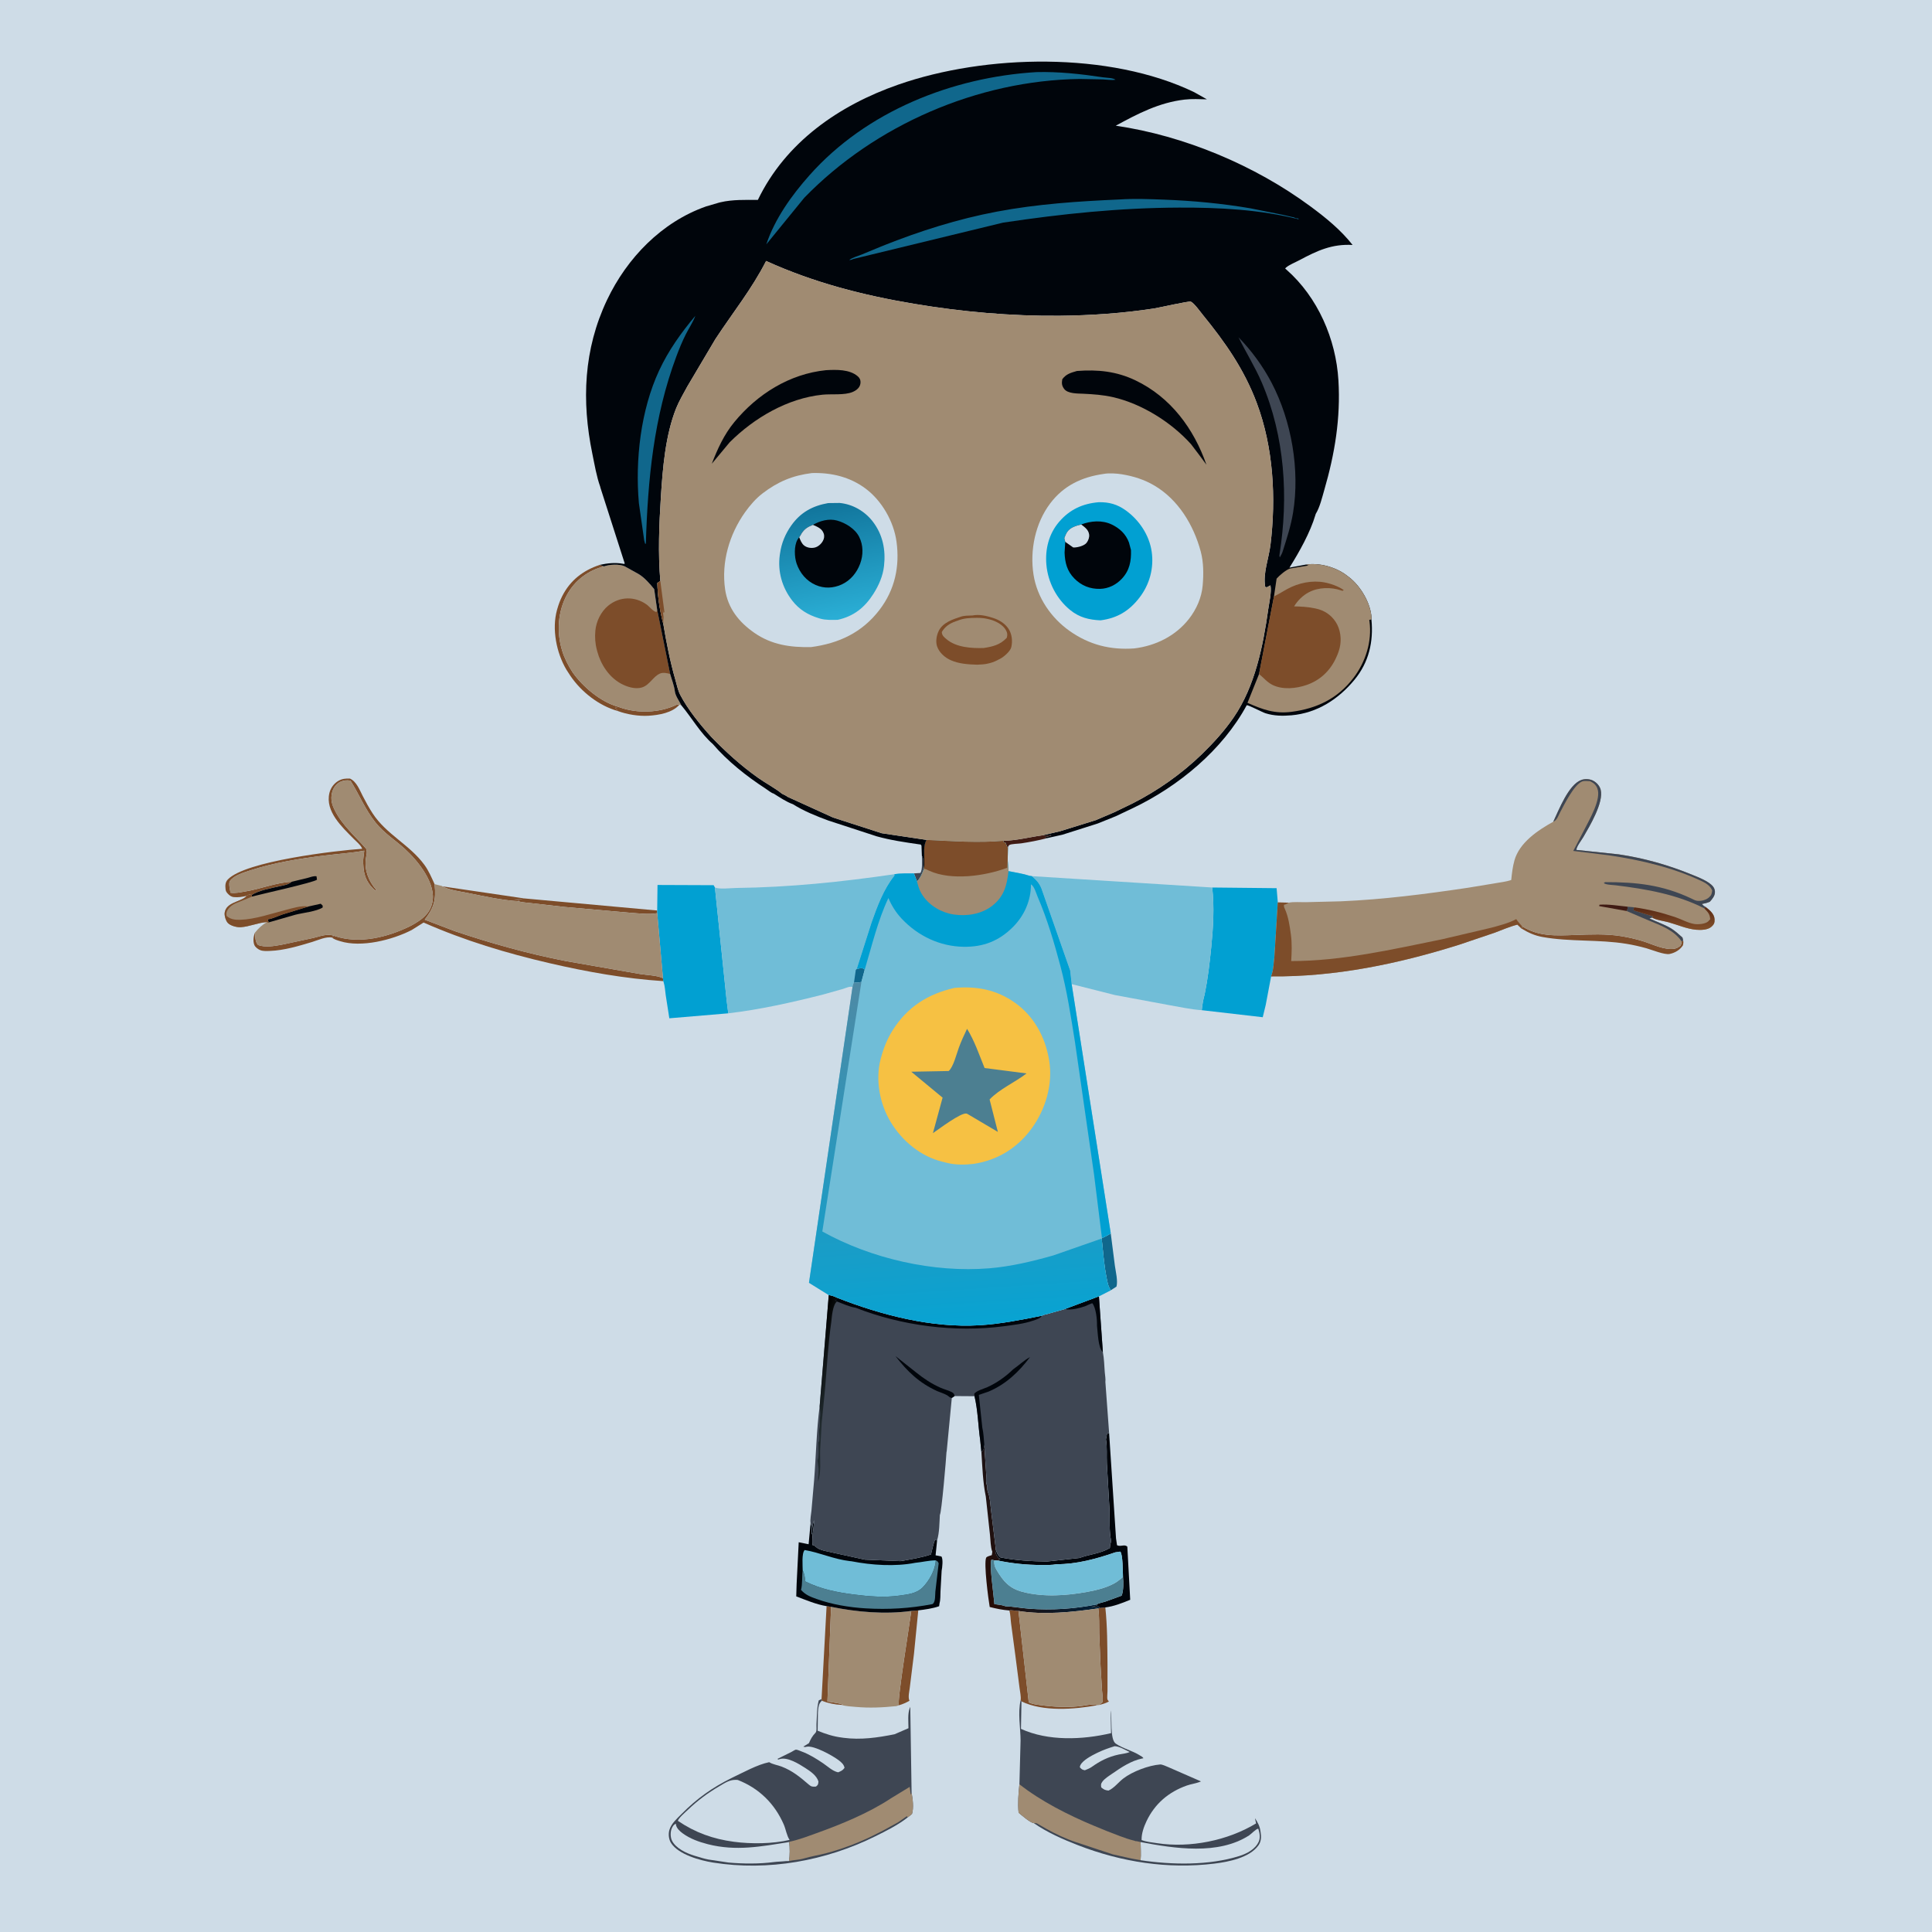 <svg version="1.1" xmlns="http://www.w3.org/2000/svg" style="display: block;" viewBox="0 0 2048 2048" width="1024" height="1024">
<defs>
	<linearGradient id="Gradient1" gradientUnits="userSpaceOnUse" x1="1032.5" y1="1635.28" x2="1142.04" y2="1608.62">
		<stop class="stop0" offset="0" stop-opacity="1" stop-color="rgb(39,13,6)"/>
		<stop class="stop1" offset="1" stop-opacity="1" stop-color="rgb(0,32,57)"/>
	</linearGradient>
	<linearGradient id="Gradient2" gradientUnits="userSpaceOnUse" x1="1773.96" y1="963.643" x2="1774.13" y2="983.286">
		<stop class="stop0" offset="0" stop-opacity="1" stop-color="rgb(91,43,21)"/>
		<stop class="stop1" offset="1" stop-opacity="1" stop-color="rgb(127,77,41)"/>
	</linearGradient>
	<linearGradient id="Gradient3" gradientUnits="userSpaceOnUse" x1="860.361" y1="1443.92" x2="887.372" y2="1451.45">
		<stop class="stop0" offset="0" stop-opacity="1" stop-color="rgb(0,0,0)"/>
		<stop class="stop1" offset="1" stop-opacity="1" stop-color="rgb(33,43,47)"/>
	</linearGradient>
	<linearGradient id="Gradient4" gradientUnits="userSpaceOnUse" x1="994.977" y1="1037.11" x2="1019.27" y2="1403.84">
		<stop class="stop0" offset="0" stop-opacity="1" stop-color="rgb(77,138,165)"/>
		<stop class="stop1" offset="1" stop-opacity="1" stop-color="rgb(8,163,210)"/>
	</linearGradient>
	<linearGradient id="Gradient5" gradientUnits="userSpaceOnUse" x1="870.808" y1="535.582" x2="892.347" y2="653.754">
		<stop class="stop0" offset="0" stop-opacity="1" stop-color="rgb(17,117,156)"/>
		<stop class="stop1" offset="1" stop-opacity="1" stop-color="rgb(42,174,213)"/>
	</linearGradient>
</defs>
<path transform="translate(0,0)" fill="rgb(206,220,231)" d="M -0 -0 L 2048 0 L 2048 2048 L -0 2048 L -0 -0 z"/>
<path transform="translate(0,0)" fill="rgb(62,70,83)" d="M 977.229 907.293 C 979.999 910.331 977.388 916.095 979.174 919.938 L 979.409 921.163 C 977.351 926.301 975.89 930.325 972.072 934.45 L 968.785 925.824 L 975.5 925.403 C 978.157 922.809 977.156 911.491 977.229 907.293 z"/>
<path transform="translate(0,0)" fill="rgb(64,27,20)" d="M 1063.94 891.254 C 1078.05 890.97 1091.68 887.223 1105.58 885.403 L 1106.49 885.507 C 1109.05 885.777 1110.96 885.815 1113.51 885.216 L 1114.5 886 L 1113.24 886.194 L 1107.6 887.489 L 1109.72 888.515 C 1100.82 890.89 1091.6 892.602 1082.5 893.992 C 1079.59 894.437 1072.08 894.453 1069.92 895.765 C 1069.15 896.234 1068.92 897.262 1068.42 898.01 L 1067.76 898.073 L 1065.85 893.5 L 1063.5 892.515 L 1063.94 891.254 z"/>
<path transform="translate(0,0)" fill="rgb(125,77,42)" d="M 468.803 939.567 L 555.57 952.348 L 554.527 952.597 C 551.216 953.358 548.387 953.64 545 953.5 L 550.674 954.326 L 549.252 955.355 C 531.406 954.171 513.038 950.059 495.499 946.534 C 486.683 944.762 476.834 943.702 468.803 939.567 z"/>
<path transform="translate(0,0)" fill="rgb(125,77,42)" d="M 655.361 749.216 L 656.745 749.74 C 675.38 756.486 698.783 755.764 716.687 747.296 C 718.349 746.51 718.452 746.771 720.189 747.042 C 712.649 755.684 698.423 758.016 687.588 758.71 C 677.177 759.376 664.653 757.346 654.898 753.723 L 653.215 751.638 L 652.048 750.404 L 655.361 749.216 z"/>
<path transform="translate(0,0)" fill="rgb(125,77,42)" d="M 270.325 988.595 C 270.755 993.63 270.28 997.705 273.5 1001.74 C 281.094 1004.56 290.636 1002.87 298.396 1001.48 L 332.194 994.24 C 339.583 992.475 346.825 989.386 354.109 991.962 L 352.121 993.912 C 345.77 992.468 336.978 996.68 330.894 998.517 C 316.87 1002.75 301.127 1007.47 286.385 1008.01 C 283.122 1008.13 279.088 1008.42 276.001 1007.24 C 273.632 1006.33 270.477 1004.04 269.572 1001.6 C 268.029 997.441 268.68 992.583 270.325 988.595 z"/>
<path transform="translate(0,0)" fill="rgb(16,103,140)" d="M 1177.46 1307.54 L 1181.83 1341.75 C 1182.67 1347.87 1185.19 1357.96 1183.5 1363.86 L 1177.49 1367.73 C 1174.42 1363.2 1173.83 1358.72 1172.82 1353.5 C 1170.25 1340.2 1169.28 1326.38 1167.83 1312.9 L 1168.11 1312.36 C 1171.26 1311.33 1174.52 1309.12 1177.46 1307.54 z"/>
<path transform="translate(0,0)" fill="rgb(125,77,42)" d="M 876.217 1702.58 L 880.971 1703.3 L 877.108 1803.71 L 887.097 1805.31 L 892.91 1806.53 L 891.851 1807.25 C 885.06 1806.99 877.421 1805.35 871.12 1802.87 L 870.874 1801.08 L 876.217 1702.58 z"/>
<path transform="translate(0,0)" fill="rgb(125,77,42)" d="M 555.57 952.348 L 696.651 965.178 L 696.69 967.995 C 688.046 969.648 677.576 968.188 668.746 967.649 L 597.873 961.351 L 562.514 957.324 C 558.165 956.715 553.435 956.683 549.252 955.355 L 550.674 954.326 L 545 953.5 C 548.387 953.64 551.216 953.358 554.527 952.597 L 555.57 952.348 z"/>
<path transform="translate(0,0)" fill="rgb(125,77,42)" d="M 1164.97 1704.6 L 1171.69 1703.93 C 1173.85 1723.86 1173.8 1744.44 1173.99 1764.5 L 1173.99 1792.92 C 1173.99 1795.02 1173.39 1799.73 1173.97 1801.5 C 1174.24 1802.34 1174.99 1802.95 1175.5 1803.67 C 1172 1805.59 1168.68 1806.47 1164.81 1807.41 L 1168.5 1804.62 C 1169.53 1800.86 1168.51 1796.37 1168.24 1792.5 L 1166.64 1766.11 L 1165.24 1731.7 C 1165.07 1722.85 1165.42 1713.74 1164.26 1704.95 L 1164.97 1704.6 z"/>
<path transform="translate(0,0)" fill="rgb(125,77,42)" d="M 604.605 716.359 L 600.369 709.809 C 589.805 691.964 584.868 666.846 590.413 646.678 L 590.903 645 C 592.195 640.496 593.804 636.189 595.925 632 C 604.49 615.084 618.055 604.7 635.746 598.786 L 640.155 600.403 C 623.559 604.738 609.721 614.977 601.261 630.058 C 591.216 647.963 589.896 670.3 595.926 689.809 C 598.458 698.002 602.338 705.571 607.004 712.739 C 617.85 728.097 636.88 744.222 655.361 749.216 L 652.048 750.404 L 653.215 751.638 L 654.898 753.723 C 634.81 748.074 616.207 733.467 604.605 716.359 z"/>
<path transform="translate(0,0)" fill="rgb(125,77,42)" d="M 966.001 1707.67 L 973.416 1707.06 L 968.874 1752.96 L 964.409 1789.01 C 963.957 1793.05 962.303 1799.21 964.096 1802.89 C 960.374 1804.92 956.975 1806.54 952.88 1807.66 C 950.797 1803.19 964.493 1720.06 966.001 1707.67 z"/>
<path transform="translate(0,0)" fill="rgb(125,77,42)" d="M 1613.49 981.944 C 1631.11 992.924 1649.48 991.864 1669.39 991.116 C 1685.56 990.508 1702.17 989.751 1718.2 992.313 C 1726.15 993.584 1733.69 995.295 1741.39 997.653 C 1751.43 1000.73 1764.59 1007.59 1775.28 1005.63 C 1777.68 1005.19 1779.6 1003.81 1781.5 1002.37 C 1782.17 1000.69 1782.55 999.759 1782.62 997.932 L 1784.26 997.023 C 1784.71 998.838 1784.33 1000.18 1784.05 1002 C 1780.97 1006.88 1775.57 1010.09 1769.93 1011.24 C 1764.41 1012.37 1751 1006.81 1745.24 1005.2 C 1738.23 1003.23 1731.11 1001.63 1723.92 1000.46 C 1694.61 995.692 1664.46 998.51 1635.3 993.294 C 1626.82 991.778 1620.29 988.789 1612.96 984.374 L 1613.49 981.944 z"/>
<path transform="translate(0,0)" fill="rgb(125,77,42)" d="M 1071.17 1706.8 L 1079.63 1707.71 L 1090.51 1804.5 C 1094.31 1806.39 1096.9 1806.65 1100.99 1807.25 C 1116.24 1809.44 1133.16 1810.41 1148.5 1808.09 C 1153.12 1807.39 1158.69 1806.05 1163.18 1807.59 C 1139.12 1812.13 1105.36 1814.62 1082.81 1803.56 L 1081.93 1802.29 C 1082.48 1798.44 1081.21 1793.18 1080.76 1789.27 L 1076.28 1754.6 L 1071.81 1721.11 C 1071.19 1716.44 1071.25 1711.74 1069.97 1707.18 L 1071.17 1706.8 z"/>
<path transform="translate(0,0)" fill="url(#Gradient1)" d="M 1043.39 1531.42 L 1045.54 1564.35 C 1045.53 1567.52 1044.8 1572.43 1046.51 1575 C 1046.53 1577.81 1046.42 1579.89 1047.51 1582.5 C 1049.63 1587.58 1049.69 1594.34 1050.4 1599.78 L 1055.51 1641.44 L 1055.29 1641.76 C 1054.96 1646.74 1055.63 1647.35 1058.37 1651.63 L 1060.49 1652.47 L 1058.98 1653.17 L 1058.22 1654.31 L 1054 1654 L 1051 1653.31 C 1048.49 1657.84 1053.57 1692.41 1054.11 1700.45 C 1058.07 1700.96 1062.05 1701.27 1065.81 1702.69 C 1074.15 1703 1082.46 1704.67 1090.81 1705.29 C 1115.2 1707.09 1138.74 1705.47 1162.74 1700.74 L 1162.85 1701.92 L 1157 1703.5 C 1159.23 1703.78 1162.13 1704.15 1164 1702.76 L 1165.32 1703.69 L 1164.97 1704.6 L 1164.26 1704.95 C 1137.12 1708.95 1106.85 1712.08 1079.63 1707.71 L 1071.17 1706.8 L 1069.97 1707.18 C 1063.06 1706.69 1055.83 1705.2 1049.13 1703.47 C 1047.69 1695.31 1042.68 1657.05 1045.39 1651.22 C 1046.01 1649.89 1049.92 1649.02 1051.37 1648.5 L 1051.89 1644.9 C 1049.93 1639.96 1050.02 1632.3 1049.4 1626.82 L 1045.01 1586.53 C 1041.85 1571.48 1041.3 1554.39 1040.31 1539 C 1043.25 1536.84 1042.79 1534.92 1043.39 1531.42 z"/>
<path transform="translate(0,0)" fill="rgb(0,5,11)" d="M 1172.37 1525.77 L 1173.5 1519.78 L 1175.72 1519.1 L 1183.01 1630.59 L 1184.08 1638 C 1188 1639.98 1191.93 1636.56 1195.01 1639.5 L 1198.07 1695.82 C 1189.91 1699.22 1180.52 1702.88 1171.69 1703.93 L 1164.97 1704.6 L 1165.32 1703.69 L 1164 1702.76 C 1162.13 1704.15 1159.23 1703.78 1157 1703.5 L 1162.85 1701.92 L 1162.74 1700.74 C 1164.48 1699.44 1169.32 1698.55 1171.58 1697.82 L 1188.98 1691.48 C 1191.05 1686.34 1190.99 1677.36 1190.42 1671.77 C 1190.22 1666.99 1190.33 1647.41 1187.5 1644.77 L 1182.13 1645.58 C 1162.41 1652.42 1141.26 1658.18 1120.2 1658.12 C 1114.81 1659.19 1109.07 1658.92 1103.59 1658.93 C 1088.4 1658.95 1073.09 1657.39 1058.22 1654.31 L 1058.98 1653.17 L 1060.49 1652.47 L 1058.37 1651.63 C 1055.63 1647.35 1054.96 1646.74 1055.29 1641.76 C 1056.59 1645.36 1057.32 1648.58 1060.5 1650.93 C 1076.82 1654.12 1093.26 1655.08 1109.85 1655.27 L 1144.23 1651.53 C 1155.03 1647.54 1166.14 1647.03 1176.5 1640.96 L 1176.95 1636.96 C 1177.44 1635.89 1177.6 1634.36 1177.84 1633.2 C 1175.72 1623.53 1176.4 1611.46 1176.18 1601.48 L 1173.33 1551.5 C 1172.94 1543.03 1173.78 1534.12 1172.37 1525.77 z"/>
<path transform="translate(0,0)" fill="rgb(76,127,145)" d="M 1065.81 1702.69 C 1062.05 1701.27 1058.07 1700.96 1054.11 1700.45 C 1053.57 1692.41 1048.49 1657.84 1051 1653.31 L 1054 1654 C 1053.73 1658.5 1054.24 1660.49 1056.5 1664.32 C 1063.61 1676.37 1069.98 1683.79 1084.11 1687.48 C 1106 1693.2 1130.52 1691.49 1152.5 1687.45 C 1163.14 1685.49 1174.78 1682.7 1183.95 1676.77 L 1189.46 1672.53 L 1190.42 1671.77 C 1190.99 1677.36 1191.05 1686.34 1188.98 1691.48 L 1171.58 1697.82 C 1169.32 1698.55 1164.48 1699.44 1162.74 1700.74 C 1138.74 1705.47 1115.2 1707.09 1090.81 1705.29 C 1082.46 1704.67 1074.15 1703 1065.81 1702.69 z"/>
<path transform="translate(0,0)" fill="rgb(125,77,42)" d="M 383.9 899.743 L 383.467 898.658 C 381.664 895.159 377.575 891.918 374.814 889.108 C 362.592 876.665 344.498 860.201 349.182 840.605 C 350.46 835.258 353.963 830.481 358.737 827.718 C 362.663 825.445 366.57 825.129 371 825.318 C 378.022 828.594 381.175 837.296 384.564 843.885 C 387.792 850.161 391.11 856.253 394.966 862.168 C 409.574 884.574 434.019 895.256 449.731 916.582 C 454.479 923.027 457.338 930.021 460.679 937.231 L 460.77 938.085 C 462.352 953.768 460.002 962.317 450.239 974.901 L 481.835 986.957 C 520.257 999.917 559.867 1011.03 599.691 1018.75 L 678.533 1032.5 C 684.884 1033.59 697.53 1033.95 702.778 1037 L 703.077 1040.04 C 662.382 1037.35 622.703 1030.31 583 1021.12 C 536.755 1010.41 492.492 997.075 449.018 977.937 L 436.413 985.866 C 415.887 996.381 383.052 1004.75 360.537 997.682 C 358.267 996.969 353.714 995.74 352.121 993.912 L 354.109 991.962 L 354.872 992.246 C 380.997 1000.99 410.91 993.515 434.768 981.726 L 436.784 980.679 C 446.712 975.122 455.325 969.079 458.147 957.313 C 463.028 936.964 443.055 912.503 429.125 899.838 C 418.71 890.369 407.333 883.335 398.294 872.179 C 387.273 858.575 380.789 842.203 371.51 827.5 C 367.587 826.923 364.377 827.134 360.721 828.83 C 357.052 830.53 353.97 834.306 352.652 838.099 C 350.308 844.851 351.116 851.106 354.174 857.4 L 354.971 859 C 362.492 874.392 376.893 886.85 388.115 899.682 C 389.631 903.757 388.211 906.681 387.735 910.781 C 386.332 922.886 390.958 934.242 398.761 943.237 L 398 944.19 C 390.453 937.892 386.21 930.147 385.342 920.222 C 385.012 916.455 384.718 912.759 385.238 909.005 L 386.128 901.745 C 372.074 904.3 357.987 905.159 343.852 906.914 C 317.291 910.213 290.502 914.469 264.995 922.773 C 258.302 924.952 247.693 928.001 243.665 934.062 C 242.153 936.337 243.799 943.572 244.43 946.335 C 249.485 947.157 255.235 945.767 260.252 944.945 C 276.668 942.253 292.693 935.49 309.264 934.71 C 305.205 938.117 301.263 938.331 296.367 939.5 C 287.596 941.595 274.13 943.76 266.839 948.879 L 264.482 948.06 L 261.295 949.695 C 256.996 950.699 252.425 951.433 248 950.976 C 244.895 950.655 243.06 949.098 241.072 946.892 C 239.818 945.36 239.303 944.5 239.091 942.47 C 238.694 938.675 238.714 935.219 241.474 932.299 C 259.963 912.735 356.905 901.614 383.9 899.743 z"/>
<path transform="translate(0,0)" fill="rgb(112,189,215)" d="M 1182.13 1645.58 L 1187.5 1644.77 C 1190.33 1647.41 1190.22 1666.99 1190.42 1671.77 L 1189.46 1672.53 L 1183.95 1676.77 C 1174.78 1682.7 1163.14 1685.49 1152.5 1687.45 C 1130.52 1691.49 1106 1693.2 1084.11 1687.48 C 1069.98 1683.79 1063.61 1676.37 1056.5 1664.32 C 1054.24 1660.49 1053.73 1658.5 1054 1654 L 1058.22 1654.31 C 1073.09 1657.39 1088.4 1658.95 1103.59 1658.93 C 1109.07 1658.92 1114.81 1659.19 1120.2 1658.12 C 1141.26 1658.18 1162.41 1652.42 1182.13 1645.58 z"/>
<path transform="translate(0,0)" fill="rgb(160,139,114)" d="M 880.971 1703.3 C 908.405 1708.89 938.138 1711.49 966.001 1707.67 C 964.493 1720.06 950.797 1803.19 952.88 1807.66 L 950.129 1808.56 C 935.402 1810.05 921.731 1810.73 906.894 1809.37 C 901.971 1808.92 896.565 1808.76 891.851 1807.25 L 892.91 1806.53 L 887.097 1805.31 L 877.108 1803.71 L 880.971 1703.3 z"/>
<path transform="translate(0,0)" fill="rgb(160,139,114)" d="M 1079.63 1707.71 C 1106.85 1712.08 1137.12 1708.95 1164.26 1704.95 C 1165.42 1713.74 1165.07 1722.85 1165.24 1731.7 L 1166.64 1766.11 L 1168.24 1792.5 C 1168.51 1796.37 1169.53 1800.86 1168.5 1804.62 L 1164.81 1807.41 L 1163.18 1807.59 C 1158.69 1806.05 1153.12 1807.39 1148.5 1808.09 C 1133.16 1810.41 1116.24 1809.44 1100.99 1807.25 C 1096.9 1806.65 1094.31 1806.39 1090.51 1804.5 L 1079.63 1707.71 z"/>
<path transform="translate(0,0)" fill="rgb(0,5,11)" d="M 859.252 1614.54 C 859.842 1616.15 860.217 1617.36 860.254 1619.1 L 860.415 1626 L 861 1626.5 C 860.967 1623.76 860.688 1620.75 861.227 1618.06 L 861.5 1617 C 861.794 1615.61 862.01 1614.47 862.434 1613.07 L 862.946 1611.44 C 862.857 1620 860.284 1629.53 861.29 1637.79 L 863.642 1638.63 C 866.908 1641.95 869.626 1642.68 874 1643.95 L 916.779 1653.29 L 954.539 1654.87 C 965.871 1652.87 975.801 1651.39 986.872 1647.79 C 988.122 1642.71 989.14 1637.37 991.023 1632.5 L 993.378 1632.8 L 991.768 1648.69 L 998 1649.97 C 999.858 1652.85 998.901 1661.48 998.179 1665.04 L 996.956 1686.97 C 996.774 1690.96 997.054 1695.68 995.954 1699.48 L 995.5 1702.67 C 988.767 1705.08 980.529 1706.17 973.416 1707.06 L 966.001 1707.67 C 938.138 1711.49 908.405 1708.89 880.971 1703.3 L 876.217 1702.58 C 865.481 1700.88 854.163 1696.06 844.05 1692.22 L 844.456 1679.03 L 846.667 1634.83 L 857.158 1636.96 L 859.252 1614.54 z"/>
<path transform="translate(0,0)" fill="rgb(76,127,145)" d="M 991.93 1654.04 C 994.011 1655.07 994.039 1655.07 995.03 1657.16 L 991.51 1687.23 C 991.191 1690.87 991.697 1697.48 989.08 1699.93 L 988.242 1700.46 C 964.595 1705.01 941.554 1706.36 917.5 1704.92 C 900.43 1703.9 881.755 1700.8 865.625 1694.99 C 859.059 1692.63 853.897 1690.72 849.107 1685.36 C 850.808 1679.12 849.933 1671.21 850.878 1664.59 C 852.846 1668.4 853.148 1672.23 853.687 1676.42 C 870.143 1684.62 887.374 1687.99 905.5 1690.3 C 920.997 1692.27 937.831 1693.66 953.354 1691.41 C 962.216 1690.12 971.382 1689.43 978.055 1682.76 C 984.83 1676 991.704 1663.84 991.93 1654.04 z"/>
<path transform="translate(0,0)" fill="rgb(112,189,215)" d="M 850.878 1664.59 C 850.904 1659.68 849.62 1646.52 853 1643.09 C 869.087 1645.87 884.216 1652.93 900.684 1654.81 L 902.647 1655.01 C 924.035 1659.19 948.759 1660.82 970.19 1656.65 C 977.565 1655.96 984.458 1654.08 991.93 1654.04 C 991.704 1663.84 984.83 1676 978.055 1682.76 C 971.382 1689.43 962.216 1690.12 953.354 1691.41 C 937.831 1693.66 920.997 1692.27 905.5 1690.3 C 887.374 1687.99 870.143 1684.62 853.687 1676.42 C 853.148 1672.23 852.846 1668.4 850.878 1664.59 z"/>
<path transform="translate(0,0)" fill="rgb(1,160,210)" d="M 696.651 965.178 L 696.994 938.101 L 756.5 938.34 L 757.86 940.805 L 770.258 1060.4 L 771.997 1074.16 L 709.513 1079.43 L 705.706 1055 C 705.076 1050.5 704.846 1045.47 703.486 1041.14 L 703.077 1040.04 L 702.778 1037 L 696.69 967.995 L 696.651 965.178 z"/>
<path transform="translate(0,0)" fill="rgb(1,160,210)" d="M 1285 940.795 L 1353.25 941.505 L 1354.52 956.61 L 1351.01 1013.27 C 1350.3 1019.82 1349.95 1028.92 1347.44 1035.01 L 1341.73 1065.2 L 1338.56 1078.3 L 1273.92 1070.83 C 1274.47 1065.28 1275.42 1059.4 1276.99 1054.04 C 1280.34 1037.61 1282.31 1020.84 1283.96 1004.16 C 1286.03 983.308 1287.39 961.679 1285 940.795 z"/>
<path transform="translate(0,0)" fill="rgb(160,139,114)" d="M 460.679 937.231 L 468.642 939.221 L 468.803 939.567 C 476.834 943.702 486.683 944.762 495.499 946.534 C 513.038 950.059 531.406 954.171 549.252 955.355 C 553.435 956.683 558.165 956.715 562.514 957.324 L 597.873 961.351 L 668.746 967.649 C 677.576 968.188 688.046 969.648 696.69 967.995 L 702.778 1037 C 697.53 1033.95 684.884 1033.59 678.533 1032.5 L 599.691 1018.75 C 559.867 1011.03 520.257 999.917 481.835 986.957 L 450.239 974.901 C 460.002 962.317 462.352 953.768 460.77 938.085 L 460.679 937.231 z"/>
<path transform="translate(0,0)" fill="rgb(160,139,114)" d="M 640.155 600.403 C 646.118 598.289 656.429 597.699 662.224 600.332 L 677.058 608.589 C 683.11 612.202 689.017 618.98 693.454 624.442 L 696.582 646.253 L 710.344 714.378 C 712.036 720.354 714.632 726.715 715.366 732.844 C 715.957 737.783 720.007 743.011 722.169 747.579 L 720.189 747.042 C 718.452 746.771 718.349 746.51 716.687 747.296 C 698.783 755.764 675.38 756.486 656.745 749.74 L 655.361 749.216 C 636.88 744.222 617.85 728.097 607.004 712.739 C 602.338 705.571 598.458 698.002 595.926 689.809 C 589.896 670.3 591.216 647.963 601.261 630.058 C 609.721 614.977 623.559 604.738 640.155 600.403 z"/>
<path transform="translate(0,0)" fill="rgb(125,77,42)" d="M 710.344 714.378 C 706.88 713.533 702.948 712.544 699.5 714.046 C 692.213 717.219 688.667 726.192 680.497 728.729 C 673.367 730.944 664.3 728.014 658.046 724.545 C 645.429 717.546 636.827 704.319 633.151 690.616 L 632.729 689 C 630.923 682.236 630.449 675.469 631.106 668.486 C 632.032 658.644 637.054 648.35 644.75 642.046 C 656.768 632.201 672.759 631.797 685.395 640.78 C 688.38 642.903 692.484 648.441 695.958 648.782 L 696.582 646.253 L 710.344 714.378 z"/>
<path transform="translate(0,0)" fill="rgb(62,70,83)" d="M 1081.93 1802.29 L 1082.81 1803.56 L 1082.27 1832.66 C 1110.98 1845.87 1147.58 1844.33 1177.78 1837.21 L 1177.34 1813.15 C 1179.09 1821.31 1176.36 1843.86 1182.75 1848.3 C 1190.53 1853.7 1200.37 1855.72 1208.33 1860.82 C 1209.65 1861.66 1211.4 1862.41 1212.08 1863.83 L 1210.76 1864.08 C 1199.1 1866.43 1188.56 1873.52 1178.91 1880.21 C 1175.51 1882.57 1170.89 1885.38 1168.5 1888.74 C 1166.78 1891.16 1167.06 1891.88 1167.33 1894.7 C 1170.43 1897.17 1171.09 1897.54 1175 1898.09 C 1180.6 1895.83 1185.77 1889.12 1190.69 1885.33 C 1200.43 1877.84 1217.62 1871.34 1229.85 1870.41 C 1231.82 1870.26 1236.15 1872.24 1238.12 1873.08 L 1273.13 1888.37 L 1271.39 1889.04 C 1267.06 1890.66 1262.43 1891.21 1258.07 1892.74 C 1238.77 1899.55 1224.09 1912.06 1215.32 1930.59 C 1212.45 1936.67 1209.96 1943.72 1210.13 1950.54 C 1215.49 1952.54 1220.88 1952.97 1226.5 1953.83 C 1261.33 1959.17 1301.36 1951.17 1331.5 1932.9 L 1330.62 1928.79 L 1330.42 1927.38 C 1333.11 1931.87 1335.24 1935.24 1336.01 1940.5 L 1336.28 1942.04 C 1337.14 1947.09 1337.01 1952.03 1333.89 1956.33 C 1324.49 1969.29 1302.31 1973.68 1287.08 1975.53 C 1237.79 1981.53 1188.78 1973.86 1142.67 1955.98 C 1126.75 1949.81 1109.93 1942.39 1095.86 1932.58 C 1092.22 1932.36 1082.78 1924.05 1079.74 1921.55 C 1078.74 1911.89 1079.55 1901.07 1080.63 1891.42 L 1081.85 1845.06 C 1081.8 1831.34 1078.76 1815.87 1081.93 1802.29 z"/>
<path transform="translate(0,0)" fill="rgb(206,220,231)" d="M 1181.54 1851.05 C 1186.66 1851.13 1192.89 1855.08 1197.5 1857.21 C 1193.99 1858.82 1189.78 1859.05 1186 1859.86 C 1174.9 1862.24 1166.16 1866.65 1157.01 1873.2 C 1154.82 1874.66 1152.42 1875.56 1150 1876.56 C 1147.05 1875.89 1146.83 1875.7 1144.73 1873.5 C 1144.81 1872.48 1144.77 1872.02 1145.29 1871.01 C 1147.91 1865.93 1157.07 1861.03 1162.09 1858.59 L 1163.83 1857.75 C 1169.64 1854.93 1175.39 1852.97 1181.54 1851.05 z"/>
<path transform="translate(0,0)" fill="rgb(206,220,231)" d="M 1209.1 1952.68 C 1245.17 1959.49 1291.22 1966.75 1324.08 1945.62 C 1326.45 1944.09 1331.51 1938.5 1333.83 1938.5 C 1335.22 1942.71 1336.21 1947.96 1334.33 1952.16 C 1330.69 1960.24 1321.86 1964.89 1313.81 1967.43 C 1281.45 1977.63 1242.33 1976.86 1209.06 1971.9 C 1209.75 1965.79 1209.1 1958.87 1209.1 1952.68 z"/>
<path transform="translate(0,0)" fill="rgb(160,139,114)" d="M 1095.86 1932.58 C 1092.22 1932.36 1082.78 1924.05 1079.74 1921.55 C 1078.74 1911.89 1079.55 1901.07 1080.63 1891.42 C 1103.59 1909.46 1132.55 1924.1 1159.5 1935.32 L 1173.01 1940.89 C 1182.62 1944.46 1192.3 1948.78 1202.29 1951.18 C 1203.1 1951.38 1203.96 1952.01 1204.74 1951.7 L 1209.1 1952.68 C 1209.1 1958.87 1209.75 1965.79 1209.06 1971.9 L 1199.44 1970.15 L 1179.43 1965.65 L 1140.5 1952.76 C 1130.42 1949.44 1118.28 1943.79 1109 1938.51 L 1100.16 1933.42 C 1098.5 1932.33 1097.79 1932.62 1095.86 1932.58 z"/>
<path transform="translate(0,0)" fill="rgb(160,139,114)" d="M 388.115 899.682 C 376.893 886.85 362.492 874.392 354.971 859 L 354.174 857.4 C 351.116 851.106 350.308 844.851 352.652 838.099 C 353.97 834.306 357.052 830.53 360.721 828.83 C 364.377 827.134 367.587 826.923 371.51 827.5 C 380.789 842.203 387.273 858.575 398.294 872.179 C 407.333 883.335 418.71 890.369 429.125 899.838 C 443.055 912.503 463.028 936.964 458.147 957.313 C 455.325 969.079 446.712 975.122 436.784 980.679 L 434.768 981.726 C 410.91 993.515 380.997 1000.99 354.872 992.246 L 354.109 991.962 C 346.825 989.386 339.583 992.475 332.194 994.24 L 298.396 1001.48 C 290.636 1002.87 281.094 1004.56 273.5 1001.74 C 270.28 997.705 270.755 993.63 270.325 988.595 C 274.174 983.748 277.733 980.632 282.992 977.434 C 273.68 977.994 264.478 982.272 255.154 982.88 C 251.112 983.144 244.523 981.406 241.626 978.508 C 239.396 976.276 237.7 970.567 238.173 967.482 C 239.84 956.585 254.131 956.203 260.458 950.687 L 261.295 949.695 L 264.482 948.06 L 266.839 948.879 C 274.13 943.76 287.596 941.595 296.367 939.5 C 301.263 938.331 305.205 938.117 309.264 934.71 C 292.693 935.49 276.668 942.253 260.252 944.945 C 255.235 945.767 249.485 947.157 244.43 946.335 C 243.799 943.572 242.153 936.337 243.665 934.062 C 247.693 928.001 258.302 924.952 264.995 922.773 C 290.502 914.469 317.291 910.213 343.852 906.914 C 357.987 905.159 372.074 904.3 386.128 901.745 L 385.238 909.005 C 384.718 912.759 385.012 916.455 385.342 920.222 C 386.21 930.147 390.453 937.892 398 944.19 L 398.761 943.237 C 390.958 934.242 386.332 922.886 387.735 910.781 C 388.211 906.681 389.631 903.757 388.115 899.682 z"/>
<path transform="translate(0,0)" fill="rgb(0,5,11)" d="M 327.13 960.873 L 340 958.002 L 342.059 960 L 342.029 962 C 335.25 966.275 321.127 967.598 313.195 969.632 L 284.493 977.873 L 284.615 976.864 C 283.859 975.263 284.047 976.061 283.94 974.5 C 289.278 973.861 294.509 970.941 299.64 969.299 L 327.13 960.873 z"/>
<path transform="translate(0,0)" fill="rgb(0,5,11)" d="M 309.264 934.71 L 326.313 930.549 C 329.333 929.748 332.384 928.41 335.5 928.896 L 336.012 932.5 C 332.977 935.414 276.681 947.841 267.106 950.385 L 266.839 948.879 C 274.13 943.76 287.596 941.595 296.367 939.5 C 301.263 938.331 305.205 938.117 309.264 934.71 z"/>
<path transform="translate(0,0)" fill="rgb(125,77,42)" d="M 261.295 949.695 L 264.482 948.06 L 266.839 948.879 L 267.106 950.385 L 265.442 951.165 L 250.549 957.23 C 246.61 958.765 242.515 961.788 240.704 965.731 C 239.793 967.716 239.908 968.82 240.201 970.865 C 244.238 974.682 249.37 975.165 254.688 975.01 C 270.277 974.554 287.655 968.485 302.862 964.584 C 310.987 962.5 318.7 959.864 327.13 960.873 L 299.64 969.299 C 294.509 970.941 289.278 973.861 283.94 974.5 C 284.047 976.061 283.859 975.263 284.615 976.864 L 284.493 977.873 L 284.123 978.061 L 282.992 977.434 C 273.68 977.994 264.478 982.272 255.154 982.88 C 251.112 983.144 244.523 981.406 241.626 978.508 C 239.396 976.276 237.7 970.567 238.173 967.482 C 239.84 956.585 254.131 956.203 260.458 950.687 L 261.295 949.695 z"/>
<path transform="translate(0,0)" fill="rgb(112,189,215)" d="M 757.86 940.805 C 763.113 942.883 774.335 941.362 780.396 941.288 C 837.069 940.592 892.032 934.865 948.068 926.716 L 948.259 928.123 C 936.742 942.418 929.957 960.854 923.89 978 L 908.228 1027.11 C 910.847 1026.64 913.352 1025.59 915.807 1027.05 L 916.662 1027.79 L 913.121 1040.91 C 909.879 1041.59 908.536 1042.15 905.318 1041.16 C 904.567 1042.95 904.016 1044.29 903.718 1046.22 C 900.558 1045.28 896.853 1047.28 893.717 1048.26 L 872.575 1054.22 C 839.678 1062.57 805.759 1070.2 771.997 1074.16 L 770.258 1060.4 L 757.86 940.805 z"/>
<path transform="translate(0,0)" fill="rgb(16,103,140)" d="M 908.228 1027.11 C 910.847 1026.64 913.352 1025.59 915.807 1027.05 L 916.662 1027.79 L 913.121 1040.91 C 909.879 1041.59 908.536 1042.15 905.318 1041.16 L 907.163 1028.32 L 908.228 1027.11 z"/>
<path transform="translate(0,0)" fill="rgb(112,189,215)" d="M 1093.74 928.738 L 1285 940.795 C 1287.39 961.679 1286.03 983.308 1283.96 1004.16 C 1282.31 1020.84 1280.34 1037.61 1276.99 1054.04 C 1275.42 1059.4 1274.47 1065.28 1273.92 1070.83 C 1262.78 1070.14 1250.89 1067.44 1239.84 1065.56 L 1181.92 1054.81 L 1136 1043.21 L 1134.43 1028.92 L 1103.98 942 C 1101.57 935.912 1098.52 932.955 1093.74 928.738 z"/>
<path transform="translate(0,0)" fill="rgb(62,70,83)" d="M 870.874 1801.08 L 871.12 1802.87 C 867.484 1806.01 867.386 1810.75 867.027 1815.5 L 866.756 1834.65 C 875.498 1838.21 883.086 1840.67 892.5 1841.91 L 894.226 1842.15 C 912.509 1844.55 930.365 1841.97 948.255 1838.38 L 963.004 1831.98 C 962.972 1825.69 962.047 1816.81 964.257 1810.94 L 964.92 1809.33 L 966.328 1900.35 C 967.534 1906.8 968.751 1916.52 966.779 1922.79 C 965.247 1924.06 963.725 1925.52 962.058 1926.61 L 960.219 1928.04 C 950.276 1935.41 939.123 1940.97 928.062 1946.46 C 875.318 1972.63 814.383 1983.67 755.984 1974.41 C 742.277 1972.24 719.16 1965.92 711.341 1953.66 C 708.871 1949.79 708.284 1944.14 709.591 1939.78 C 711.644 1932.92 717.426 1928.02 722.284 1923.09 C 738.806 1906.33 755.014 1894.91 776.087 1884.45 C 787.913 1878.91 802.592 1870.6 815.376 1867.98 C 818.959 1870.32 824.338 1871.04 828.402 1872.6 C 839.994 1877.05 848.006 1883.68 857.295 1891.7 C 860.067 1894.1 861.398 1894.12 865 1893.83 C 867.442 1891.76 867.192 1891.72 867.594 1888.5 C 865.732 1882.05 858.795 1877.47 853.379 1873.99 C 846.686 1869.69 834.973 1862.38 826.796 1864.64 L 825 1865.22 L 824.117 1864.5 L 839.186 1857.01 C 839.989 1856.59 842.91 1854.7 843.699 1854.68 C 845.112 1854.62 848.622 1856.23 850 1856.74 C 858.018 1859.72 865.485 1864.39 872.543 1869.17 C 877.439 1872.48 882.633 1877.57 888.5 1878.74 C 891.743 1877.26 893.094 1876.93 895.235 1874 C 894.573 1870.34 891.845 1868.05 889.005 1865.89 C 882.792 1861.14 862.925 1850.11 855.267 1851.57 C 852.663 1852.06 854.282 1852.13 851.51 1851.5 L 857.5 1847.83 C 859.425 1843.39 861.061 1840.32 864.478 1836.78 C 866.106 1835.1 865.332 1830.04 865.488 1827.58 C 866.015 1819.26 865.781 1810.57 867.918 1802.5 L 870.874 1801.08 z"/>
<path transform="translate(0,0)" fill="rgb(206,220,231)" d="M 836.366 1972.75 L 833.023 1972.84 C 828.705 1973.35 824.255 1973.34 820 1973.91 C 805.263 1975.88 787.145 1975.73 772.305 1974.37 L 750.995 1971.18 C 746.329 1970.28 741.924 1968.86 737.377 1967.5 L 736.184 1967.15 C 727.748 1964.61 716.108 1959.26 712.194 1950.86 C 710.542 1947.32 710.535 1941.56 712.171 1938 C 713.188 1935.78 714.234 1934.03 716.5 1933.18 L 716.551 1934.3 C 717.257 1938.12 720.624 1941.17 723.607 1943.36 C 731.422 1949.12 741.038 1952.55 750.378 1954.94 C 780.239 1962.55 806.91 1957.37 836.563 1952.62 C 837.299 1958.94 837.355 1966.47 836.366 1972.75 z"/>
<path transform="translate(0,0)" fill="rgb(160,139,114)" d="M 837.232 1952.24 C 846.849 1950.19 855.782 1946.74 865 1943.43 C 891.776 1933.82 920.681 1922.02 944.5 1906.26 L 964.341 1894.15 L 965.397 1902.5 L 966.328 1900.35 C 967.534 1906.8 968.751 1916.52 966.779 1922.79 C 965.247 1924.06 963.725 1925.52 962.058 1926.61 L 961.359 1925.21 L 952.092 1931.64 L 936 1940.51 L 933.005 1942.01 L 925.565 1945.75 C 910.472 1953.31 892.38 1960.08 876.009 1964.41 C 868.07 1966.51 859.567 1967.8 851.781 1970.14 C 846.889 1971.6 841.408 1971.6 836.366 1972.75 C 837.355 1966.47 837.299 1958.94 836.563 1952.62 L 837.232 1952.24 z"/>
<path transform="translate(0,0)" fill="rgb(206,220,231)" d="M 836.993 1950.38 C 818.945 1954.59 796.254 1954.8 777.905 1952.35 C 755.887 1949.41 737.085 1942.69 718.565 1930.16 C 719.21 1927.23 726.914 1920.66 729.31 1918.37 C 739.654 1908.48 750.351 1900.59 762.701 1893.35 C 768.742 1889.8 773.563 1886.36 780.826 1886.74 L 782.131 1886.86 C 804.535 1895.6 821.188 1911.89 830.807 1934 C 833.108 1939.29 833.899 1945.75 836.993 1950.38 z"/>
<path transform="translate(0,0)" fill="rgb(160,139,114)" d="M 1646.54 871.047 C 1652.48 858.615 1662.65 831.722 1676.3 826.783 C 1680.17 825.381 1685.34 825.65 1688.96 827.647 C 1692.58 829.643 1695.7 833.014 1696.77 837.104 C 1700.26 850.467 1685.04 875.862 1678.5 887.145 C 1676.39 890.794 1671.42 896.888 1670.97 900.927 L 1715.96 905.664 C 1742.89 909.652 1768.94 917.041 1794.09 927.402 C 1800.7 930.123 1811.54 934.2 1815.99 939.874 C 1817.45 941.737 1818.09 944.169 1817.86 946.5 C 1817.49 950.14 1814.82 953.279 1812.5 955.88 C 1809.7 957.092 1807.16 957.708 1804.17 958.248 C 1805.28 959.876 1806.27 960.467 1807.99 961.402 C 1812.14 964.62 1817.3 968.704 1817.52 974.5 C 1817.67 978.242 1816.97 979.857 1814.27 982.325 C 1810.42 985.85 1802.98 986.02 1797.97 985.567 C 1787.98 984.662 1778.17 980.255 1768.54 977.595 C 1763.51 976.204 1755.62 975.317 1751.3 972.668 L 1748.5 973.564 C 1755.99 977.222 1764.23 979.806 1771.36 984.123 C 1775.78 986.798 1779.65 990.426 1783.5 993.845 L 1784.26 997.023 L 1782.62 997.932 C 1782.55 999.759 1782.17 1000.69 1781.5 1002.37 C 1779.6 1003.81 1777.68 1005.19 1775.28 1005.63 C 1764.59 1007.59 1751.43 1000.73 1741.39 997.653 C 1733.69 995.295 1726.15 993.584 1718.2 992.313 C 1702.17 989.751 1685.56 990.508 1669.39 991.116 C 1649.48 991.864 1631.11 992.924 1613.49 981.944 L 1612.96 984.374 L 1608.5 980.154 C 1600.18 982.234 1592.13 985.883 1584.08 988.827 L 1546.68 1001.47 C 1482.24 1021.75 1415.32 1035.65 1347.44 1035.01 C 1349.95 1028.92 1350.3 1019.82 1351.01 1013.27 L 1354.52 956.61 L 1366.04 956.864 C 1371.55 955.801 1378.14 956.451 1383.83 956.362 L 1421.49 955.425 C 1466.91 953.462 1511.23 947.736 1556.15 941.052 L 1585.01 936.284 C 1590.65 935.258 1596.53 934.714 1601.96 932.845 C 1602.68 925.855 1603.45 918.93 1605.35 912.141 C 1610.67 893.111 1630.12 880.18 1646.54 871.047 z"/>
<path transform="translate(0,0)" fill="rgb(64,27,20)" d="M 1724.23 965.69 L 1695.19 960.5 L 1695.5 959.013 C 1705.16 958.335 1715.62 960.139 1725.26 961.124 C 1725.24 963.373 1725.61 963.814 1724.23 965.69 z"/>
<path transform="translate(0,0)" fill="rgb(62,70,83)" d="M 1725.26 961.124 L 1732.42 961.79 L 1731.49 963.993 C 1732.14 965.419 1731.62 964.966 1732.97 965.473 L 1752.43 971.477 L 1751.3 972.668 L 1748.5 973.564 C 1755.99 977.222 1764.23 979.806 1771.36 984.123 C 1775.78 986.798 1779.65 990.426 1783.5 993.845 L 1784.26 997.023 L 1782.62 997.932 C 1774.25 985.762 1760.63 981.117 1747.54 975.665 L 1724.23 965.69 C 1725.61 963.814 1725.24 963.373 1725.26 961.124 z"/>
<path transform="translate(0,0)" fill="url(#Gradient2)" d="M 1807.99 961.402 C 1812.14 964.62 1817.3 968.704 1817.52 974.5 C 1817.67 978.242 1816.97 979.857 1814.27 982.325 C 1810.42 985.85 1802.98 986.02 1797.97 985.567 C 1787.98 984.662 1778.17 980.255 1768.54 977.595 C 1763.51 976.204 1755.62 975.317 1751.3 972.668 L 1752.43 971.477 L 1732.97 965.473 C 1731.62 964.966 1732.14 965.419 1731.49 963.993 L 1732.42 961.79 C 1747.41 963.91 1761.28 967.356 1775.63 972.142 C 1782.28 974.362 1789.38 978.481 1796.15 979.495 C 1800.13 980.09 1807.21 979.573 1810.5 976.965 L 1812.87 974.5 C 1812.47 968.479 1810.36 967.02 1806.58 962.852 L 1807.99 961.402 z"/>
<path transform="translate(0,0)" fill="rgb(62,70,83)" d="M 1646.54 871.047 C 1652.48 858.615 1662.65 831.722 1676.3 826.783 C 1680.17 825.381 1685.34 825.65 1688.96 827.647 C 1692.58 829.643 1695.7 833.014 1696.77 837.104 C 1700.26 850.467 1685.04 875.862 1678.5 887.145 C 1676.39 890.794 1671.42 896.888 1670.97 900.927 L 1715.96 905.664 C 1742.89 909.652 1768.94 917.041 1794.09 927.402 C 1800.7 930.123 1811.54 934.2 1815.99 939.874 C 1817.45 941.737 1818.09 944.169 1817.86 946.5 C 1817.49 950.14 1814.82 953.279 1812.5 955.88 C 1809.7 957.092 1807.16 957.708 1804.17 958.248 C 1805.28 959.876 1806.27 960.467 1807.99 961.402 L 1806.58 962.852 C 1777.22 947.937 1744.9 942.411 1712.59 938.446 C 1709.73 938.096 1701.85 937.999 1700.07 936 L 1701.5 935.102 C 1734.67 935.011 1762.22 937.998 1792.67 952.356 C 1794.5 953.22 1796.49 954.386 1798.5 954.791 C 1802.51 955.599 1808.24 954.19 1811.33 951.5 C 1814.2 949.009 1814.53 947.694 1815 944 C 1813.36 939.54 1808.92 936.452 1804.76 934.465 C 1773.89 919.691 1739.41 911.718 1705.69 906.672 L 1667.73 902.022 L 1679.71 879 C 1684.72 868.949 1697.79 847.095 1693.22 835.659 C 1691.66 831.762 1689.17 829.867 1685.5 828.095 C 1683.08 827.974 1679.44 827.494 1677.16 828.373 C 1668.6 831.683 1658.25 852.741 1653.86 860.958 C 1651.79 864.825 1650.64 869.344 1646.54 871.047 z"/>
<path transform="translate(0,0)" fill="rgb(125,77,42)" d="M 1354.52 956.61 L 1366.04 956.864 L 1364.64 957.693 C 1362.58 958.86 1363.43 958.47 1361.08 959.111 C 1360.97 961.28 1361.08 961.379 1361.91 963.243 C 1365.88 972.14 1367.1 981.353 1368.42 990.901 C 1369.65 999.845 1369.28 1009.76 1368.73 1018.77 C 1422.05 1018.86 1476.78 1006.22 1528.89 995.627 L 1580.82 983.425 C 1589.53 981.019 1599.31 978.641 1607.26 974.291 C 1609.11 977.095 1611.29 979.423 1613.49 981.944 L 1612.96 984.374 L 1608.5 980.154 C 1600.18 982.234 1592.13 985.883 1584.08 988.827 L 1546.68 1001.47 C 1482.24 1021.75 1415.32 1035.65 1347.44 1035.01 C 1349.95 1028.92 1350.3 1019.82 1351.01 1013.27 L 1354.52 956.61 z"/>
<path transform="translate(0,0)" fill="rgb(62,70,83)" d="M 878.529 1372.83 C 881.852 1373.29 884.27 1374.2 887.296 1375.63 C 933.959 1393.97 987.463 1407.79 1037.94 1404.84 C 1060.5 1403.51 1082.55 1399.08 1104.65 1394.7 C 1105.88 1393.69 1109.71 1393.04 1111.28 1392.59 L 1129.22 1387.51 L 1164.91 1374.18 L 1169.08 1433.28 C 1170.42 1440.24 1170.58 1447.43 1171.09 1454.5 C 1171.31 1457.63 1172.17 1461.87 1171.75 1464.93 L 1175.72 1519.1 L 1173.5 1519.78 L 1172.37 1525.77 C 1173.78 1534.12 1172.94 1543.03 1173.33 1551.5 L 1176.18 1601.48 C 1176.4 1611.46 1175.72 1623.53 1177.84 1633.2 C 1177.6 1634.36 1177.44 1635.89 1176.95 1636.96 L 1176.5 1640.96 C 1166.14 1647.03 1155.03 1647.54 1144.23 1651.53 L 1109.85 1655.27 C 1093.26 1655.08 1076.82 1654.12 1060.5 1650.93 C 1057.32 1648.58 1056.59 1645.36 1055.29 1641.76 L 1055.51 1641.44 L 1050.4 1599.78 C 1049.69 1594.34 1049.63 1587.58 1047.51 1582.5 C 1046.42 1579.89 1046.53 1577.81 1046.51 1575 C 1044.8 1572.43 1045.53 1567.52 1045.54 1564.35 L 1043.39 1531.42 C 1042.79 1534.92 1043.25 1536.84 1040.31 1539 L 1039.04 1526.52 C 1036.88 1511.21 1036.61 1495.09 1033.03 1480.04 L 1011.93 1479.89 L 1008.96 1481.86 L 1003.51 1538.75 L 1003.36 1538.79 C 1003.04 1545.31 998.085 1604.06 996.288 1605.86 C 995.822 1614.26 995.832 1624.84 993.378 1632.8 L 991.023 1632.5 C 989.14 1637.37 988.122 1642.71 986.872 1647.79 C 975.801 1651.39 965.871 1652.87 954.539 1654.87 L 916.779 1653.29 L 874 1643.95 C 869.626 1642.68 866.908 1641.95 863.642 1638.63 L 861.29 1637.79 C 860.284 1629.53 862.857 1620 862.946 1611.44 L 862.434 1613.07 C 862.01 1614.47 861.794 1615.61 861.5 1617 L 861.227 1618.06 C 860.688 1620.75 860.967 1623.76 861 1626.5 L 860.415 1626 L 860.254 1619.1 C 860.217 1617.36 859.842 1616.15 859.252 1614.54 C 858.549 1610.94 859.861 1605.11 860.177 1601.37 L 862.954 1569.5 C 865.059 1543.36 865.429 1516.64 868.874 1490.68 L 878.529 1372.83 z"/>
<path transform="translate(0,0)" fill="rgb(0,5,11)" d="M 993.527 1474.67 C 974.464 1465.99 961.869 1453.9 949.207 1437.49 L 970.994 1454.74 C 979.241 1461.35 987.185 1466.67 996.877 1471 C 1000.78 1472.75 1005.25 1473.77 1008.98 1475.73 C 1010.92 1476.76 1011.62 1477.8 1011.93 1479.89 L 1008.96 1481.86 L 1007.46 1481.52 C 1006.43 1481.07 1005.18 1479.71 1004.09 1479.09 C 1000.83 1477.28 996.993 1476.04 993.527 1474.67 z"/>
<path transform="translate(0,0)" fill="rgb(0,5,11)" d="M 1129.22 1387.51 L 1164.91 1374.18 L 1169.08 1433.28 C 1163.94 1429.08 1163.73 1411.88 1162.85 1405.15 C 1163.1 1399.19 1161.75 1385.84 1157.81 1381.41 L 1153.5 1383.2 L 1151.04 1384.34 C 1145.89 1386.33 1134.05 1389.5 1129.22 1387.51 z"/>
<path transform="translate(0,0)" fill="rgb(0,5,11)" d="M 1074.02 1451.51 C 1079.91 1447.47 1085.61 1441.82 1091.87 1438.6 C 1079.98 1454.3 1066.32 1467.35 1047.98 1475.12 L 1037.59 1478.66 L 1041.28 1513.29 C 1042.67 1519.15 1042.84 1525.42 1043.39 1531.42 C 1042.79 1534.92 1043.25 1536.84 1040.31 1539 L 1039.04 1526.52 C 1036.88 1511.21 1036.61 1495.09 1033.03 1480.04 L 1032.74 1477.57 C 1034.55 1474.34 1043.09 1472.05 1046.78 1470.39 C 1056.57 1465.99 1066.36 1459.03 1074.02 1451.51 z"/>
<path transform="translate(0,0)" fill="rgb(0,5,11)" d="M 887.296 1375.63 C 933.959 1393.97 987.463 1407.79 1037.94 1404.84 C 1060.5 1403.51 1082.55 1399.08 1104.65 1394.7 C 1102.39 1397.87 1098.4 1398.8 1094.79 1400.03 C 1085.24 1403.31 1074.55 1404.48 1064.55 1405.81 C 1012.63 1412.75 955.72 1405.45 906.871 1386.19 C 900.485 1385.38 893.271 1381.84 887.163 1379.64 L 885.061 1378.49 L 887.253 1377.83 C 887.073 1376.49 887.091 1377.22 887.296 1375.63 z"/>
<path transform="translate(0,0)" fill="url(#Gradient3)" d="M 878.529 1372.83 C 881.852 1373.29 884.27 1374.2 887.296 1375.63 C 887.091 1377.22 887.073 1376.49 887.253 1377.83 L 885.061 1378.49 L 887.163 1379.64 C 882.656 1383.43 881.851 1395.43 881.198 1401.42 C 877.82 1424.74 876.687 1448.07 874.671 1471.5 L 871.077 1508 L 869.383 1537.43 C 869.08 1547.85 870.728 1560.76 867.146 1570.64 C 867.037 1565.36 868.304 1559.65 867.422 1554.46 L 866.51 1548 C 868.532 1545.96 867.508 1532.64 867.51 1529 C 869.976 1526.51 867.42 1518.5 868.502 1514.61 C 869.54 1510.88 868.683 1507.19 869.185 1503.39 C 869.791 1498.81 869.504 1495.21 868.874 1490.68 L 878.529 1372.83 z"/>
<path transform="translate(0,0)" fill="rgb(112,189,215)" d="M 982.184 890.337 C 1009.82 891.576 1036.19 893.747 1063.94 891.254 L 1063.5 892.515 L 1065.85 893.5 L 1067.76 898.073 L 1068.42 898.01 L 1068.18 911.606 L 1069.04 923.415 C 1076.4 924.97 1084.37 926.039 1091.48 928.402 L 1093.74 928.738 C 1098.52 932.955 1101.57 935.912 1103.98 942 L 1134.43 1028.92 L 1136 1043.21 L 1177.46 1307.54 C 1174.52 1309.12 1171.26 1311.33 1168.11 1312.36 L 1167.83 1312.9 C 1169.28 1326.38 1170.25 1340.2 1172.82 1353.5 C 1173.83 1358.72 1174.42 1363.2 1177.49 1367.73 L 1164.91 1374.18 L 1129.22 1387.51 L 1111.28 1392.59 C 1109.71 1393.04 1105.88 1393.69 1104.65 1394.7 C 1082.55 1399.08 1060.5 1403.51 1037.94 1404.84 C 987.463 1407.79 933.959 1393.97 887.296 1375.63 C 884.27 1374.2 881.852 1373.29 878.529 1372.83 L 857.561 1359.78 L 903.718 1046.22 C 904.016 1044.29 904.567 1042.95 905.318 1041.16 C 908.536 1042.15 909.879 1041.59 913.121 1040.91 L 916.662 1027.79 L 915.807 1027.05 C 913.352 1025.59 910.847 1026.64 908.228 1027.11 L 923.89 978 C 929.957 960.854 936.742 942.418 948.259 928.123 L 948.068 926.716 C 954.702 925.563 962.034 925.963 968.785 925.824 L 972.072 934.45 C 975.89 930.325 977.351 926.301 979.409 921.163 L 979.174 919.938 C 980.122 917.892 979.768 914.779 979.808 912.5 C 979.932 905.321 978.551 896.505 982.184 890.337 z"/>
<path transform="translate(0,0)" fill="rgb(1,160,210)" d="M 982.184 890.337 C 1009.82 891.576 1036.19 893.747 1063.94 891.254 L 1063.5 892.515 L 1065.85 893.5 L 1067.76 898.073 L 1068.42 898.01 L 1068.18 911.606 L 1069.04 923.415 C 1076.4 924.97 1084.37 926.039 1091.48 928.402 L 1093.74 928.738 C 1098.52 932.955 1101.57 935.912 1103.98 942 L 1134.43 1028.92 L 1136 1043.21 L 1177.46 1307.54 C 1174.52 1309.12 1171.26 1311.33 1168.11 1312.36 L 1159.73 1245 L 1139.55 1104.88 C 1135.24 1077.84 1131.12 1050.49 1124.07 1024 C 1117.49 999.284 1110.17 974.389 1100.05 950.865 C 1098.42 947.077 1096.43 939.477 1092.85 937.391 C 1092.94 954.536 1085.83 970.628 1073.72 982.719 C 1058.9 997.519 1042.41 1003.93 1021.5 1003.63 C 996.408 1003.28 973.153 992.191 956.021 974.055 C 949.881 967.556 945.244 960.196 941.736 951.966 C 930.574 975.528 924.137 1002.81 916.662 1027.79 L 915.807 1027.05 C 913.352 1025.59 910.847 1026.64 908.228 1027.11 L 923.89 978 C 929.957 960.854 936.742 942.418 948.259 928.123 L 948.068 926.716 C 954.702 925.563 962.034 925.963 968.785 925.824 L 972.072 934.45 C 975.89 930.325 977.351 926.301 979.409 921.163 L 979.174 919.938 C 980.122 917.892 979.768 914.779 979.808 912.5 C 979.932 905.321 978.551 896.505 982.184 890.337 z"/>
<path transform="translate(0,0)" fill="rgb(160,139,114)" d="M 982.184 890.337 C 1009.82 891.576 1036.19 893.747 1063.94 891.254 L 1063.5 892.515 L 1065.85 893.5 L 1067.76 898.073 L 1068.42 898.01 L 1068.18 911.606 L 1069.04 923.415 C 1067.47 938.227 1064.4 950.279 1052 960.027 C 1040.6 968.989 1025.11 971.496 1010.98 969.402 C 998.171 967.503 985.47 960.18 978.156 949.33 C 975.534 945.44 973.943 941.529 972.754 937.028 L 972.32 935.428 L 972.072 934.45 C 975.89 930.325 977.351 926.301 979.409 921.163 L 979.174 919.938 C 980.122 917.892 979.768 914.779 979.808 912.5 C 979.932 905.321 978.551 896.505 982.184 890.337 z"/>
<path transform="translate(0,0)" fill="rgb(125,77,42)" d="M 982.184 890.337 C 1009.82 891.576 1036.19 893.747 1063.94 891.254 L 1063.5 892.515 L 1065.85 893.5 L 1067.76 898.073 L 1068.42 898.01 L 1068.18 911.606 L 1067.67 919.893 C 1044.05 928.697 1008.44 933.738 984.981 923.015 L 982.355 921.785 C 980.595 920.996 981.319 921.197 979.409 921.163 L 979.174 919.938 C 980.122 917.892 979.768 914.779 979.808 912.5 C 979.932 905.321 978.551 896.505 982.184 890.337 z"/>
<path transform="translate(0,0)" fill="url(#Gradient4)" d="M 903.718 1046.22 C 904.016 1044.29 904.567 1042.95 905.318 1041.16 C 908.536 1042.15 909.879 1041.59 913.121 1040.91 L 871.689 1305.42 C 923.452 1334.27 989.533 1349.31 1048.67 1344.45 C 1071.52 1342.58 1094.51 1337.07 1116.54 1330.82 L 1167.83 1312.9 C 1169.28 1326.38 1170.25 1340.2 1172.82 1353.5 C 1173.83 1358.72 1174.42 1363.2 1177.49 1367.73 L 1164.91 1374.18 L 1129.22 1387.51 L 1111.28 1392.59 C 1109.71 1393.04 1105.88 1393.69 1104.65 1394.7 C 1082.55 1399.08 1060.5 1403.51 1037.94 1404.84 C 987.463 1407.79 933.959 1393.97 887.296 1375.63 C 884.27 1374.2 881.852 1373.29 878.529 1372.83 L 857.561 1359.78 L 903.718 1046.22 z"/>
<path transform="translate(0,0)" fill="rgb(246,193,67)" d="M 1011.87 1047.21 C 1035.44 1045.18 1056.42 1049.11 1075.91 1062.95 C 1096.33 1077.46 1108.08 1099.48 1112.13 1123.91 C 1116.32 1149.12 1108.48 1175.85 1093.52 1196.32 C 1078.44 1216.96 1057.44 1229.87 1032.24 1233.74 C 1023.23 1234.83 1012.72 1234.98 1003.91 1232.69 L 998.876 1231.43 C 975.921 1225.84 956.259 1209.39 944.173 1189.41 C 932.518 1170.14 927.783 1144.73 933.489 1122.74 L 933.964 1121 C 936.67 1110.9 940.625 1101.09 946.199 1092.22 C 961.822 1067.36 983.583 1053.64 1011.87 1047.21 z"/>
<path transform="translate(0,0)" fill="rgb(76,127,145)" d="M 1025.11 1090.59 C 1032.98 1103.12 1038.12 1118.47 1043.7 1132.15 L 1088.17 1137.88 C 1075.85 1147.38 1059.7 1154.28 1049.02 1165.46 L 1057.77 1199.86 L 1025.54 1180.82 L 1024.58 1180.44 C 1018.8 1179.01 994.83 1197.18 988.941 1201.18 L 999.19 1163.55 L 965.976 1136.07 L 1005.67 1135.32 C 1010.65 1130.98 1014.03 1117.05 1016.38 1110.67 C 1018.93 1103.78 1021.92 1097.21 1025.11 1090.59 z"/>
<path transform="translate(0,0)" fill="rgb(0,5,11)" d="M 636.294 516.068 C 632.304 504.88 630.304 492.626 627.91 481 C 616.407 425.138 618.673 370.18 643.5 317.927 C 664.632 273.452 701.485 235.296 748.469 218.82 L 762 214.851 L 763.852 214.393 C 776.499 211.421 790.421 211.894 803.373 211.907 C 832.833 150.74 889.331 111.644 952.148 89.725 C 1044.85 57.379 1175.98 54.393 1265.88 97.711 L 1279.35 105.291 C 1271.58 105.144 1263.48 104.67 1255.75 105.567 C 1228.79 108.695 1206.19 120.472 1182.75 133.258 C 1255.18 143.785 1330.3 175.299 1389.15 218.797 C 1405.47 230.856 1421.21 243.622 1433.81 259.668 C 1411.97 258.433 1396.32 265.697 1377.41 275.809 C 1373.17 278.08 1366.85 280.553 1363.24 283.61 L 1362.32 284.631 L 1363.62 285.762 C 1396.91 315.018 1416.2 359.405 1418.79 403.266 C 1421.17 443.366 1414.98 480.904 1403.82 519.312 C 1401.52 527.23 1399.07 537.807 1394.71 544.792 L 1394.45 545.711 C 1388.85 564.555 1377.29 585.154 1366.87 601.717 L 1384.24 598.477 C 1398.58 596.355 1415.28 600.938 1426.9 609.434 L 1428.99 611.041 L 1430.04 611.827 C 1442.26 621.177 1453.03 639.364 1453.89 654.921 L 1453.78 656.722 C 1456.06 680.286 1451.09 702.028 1435.87 720.528 C 1418.82 741.249 1396.2 755.855 1369.04 758.246 C 1359.64 759.074 1350.57 758.938 1341.47 756.086 C 1338.04 755.008 1323.2 747.141 1321.57 747.581 C 1295.93 795.001 1249.29 833.551 1201.03 856.593 L 1182.7 865.264 L 1163.75 872.904 L 1126.23 884.824 L 1109.72 888.515 L 1107.6 887.489 L 1113.24 886.194 L 1114.5 886 L 1113.51 885.216 C 1110.96 885.815 1109.05 885.777 1106.49 885.507 L 1105.58 885.403 L 1123.71 881.147 L 1162.14 869.21 L 1162.1 869.162 L 1180.76 861.206 L 1199.9 851.984 C 1226.86 838.39 1252.42 820.422 1274.07 799.419 C 1286.53 787.289 1298.03 774.659 1307.88 760.263 C 1330.42 727.319 1338.9 684.868 1344.36 646 C 1345.39 638.603 1348.09 627.842 1346.75 620.5 L 1342.72 622.622 L 1341.12 622 C 1338.69 607.448 1345 591.918 1346.76 577.469 C 1352.81 527.79 1349.9 474.277 1332.17 427.031 C 1318.76 391.326 1298.81 362.927 1274.94 333.658 C 1272.29 330.4 1265.75 321.186 1262.29 319.751 C 1260.31 318.929 1228.67 326.169 1223.32 326.996 C 1190.63 332.048 1156.42 334.402 1123.35 334.718 C 1071.87 335.21 1019.75 330.551 969 322.048 C 914.382 312.897 862.638 299.571 812.102 276.644 C 797.17 306.112 776.402 331.933 758.335 359.47 L 728.611 409.64 C 724.59 417.206 719.9 424.905 716.723 432.857 C 705.321 461.402 702.481 496.515 700.549 526.995 C 698.689 556.35 697.474 586.522 699.964 615.869 L 696.823 618 C 697.114 632.034 699.418 647.715 703.105 661.222 C 706.411 680.992 710.311 701.135 715.881 720.4 C 717.369 725.547 718.551 731.729 721.018 736.478 C 729.096 752.028 742.325 768.353 754.156 781.307 C 769.782 797.402 785.259 811.455 803.579 824.5 C 811.744 830.314 821.265 835.162 828.991 841.404 C 830.625 842.308 833.453 843.394 834.753 844.621 L 883.108 866.621 L 934.554 883.228 L 982.184 890.337 C 978.551 896.505 979.932 905.321 979.808 912.5 C 979.768 914.779 980.122 917.892 979.174 919.938 C 977.388 916.095 979.999 910.331 977.229 907.293 L 976.807 896.438 C 975.789 894.923 976.488 895.342 974.767 895.096 C 959.505 892.907 944.2 890.688 929.327 886.536 L 878.1 869.811 C 865.642 865.228 851.828 859.691 840.629 852.537 C 833.355 849.962 826.584 845.216 820.054 841.194 C 817.969 840.868 813.288 837.081 811.375 835.845 C 791.731 823.145 770.915 806.627 755.694 788.786 C 742.256 777.062 733.49 761.05 722.169 747.579 C 720.007 743.011 715.957 737.783 715.366 732.844 C 714.632 726.715 712.036 720.354 710.344 714.378 L 696.582 646.253 L 693.454 624.442 C 689.017 618.98 683.11 612.202 677.058 608.589 L 662.224 600.332 C 656.429 597.699 646.118 598.289 640.155 600.403 L 635.746 598.786 C 643.953 596.983 652.168 596.113 660.506 597.623 L 661.575 597.834 L 662.251 597.324 L 636.479 516.959 L 636.294 516.068 z"/>
<path transform="translate(0,0)" fill="rgb(62,70,83)" d="M 1312.88 357.535 C 1326.75 371.771 1338.83 388.295 1348.03 405.908 C 1369.17 446.383 1378.05 498.215 1370.72 543.313 C 1368.48 557.146 1364.18 570.431 1359.96 583.756 C 1359.15 586.51 1358.1 588.457 1356.64 590.889 C 1356.2 589.036 1356.06 589.431 1356.3 587.933 C 1366.03 527.166 1362.03 462.833 1337.62 405.68 C 1330.47 388.959 1320.83 373.805 1312.88 357.535 z"/>
<path transform="translate(0,0)" fill="rgb(16,103,140)" d="M 737.119 334.748 C 734.571 341.527 730.445 347.612 727.168 354.052 C 723.244 361.763 719.941 369.842 716.92 377.947 C 692.891 442.404 686.72 508.251 684.604 576.5 L 683.807 576.262 L 682.889 572.789 L 677.255 533.39 C 673.214 487.563 679.189 434.673 698.725 392.725 C 708.683 371.344 722.007 352.732 737.119 334.748 z"/>
<path transform="translate(0,0)" fill="rgb(16,103,140)" d="M 1186.82 211.442 C 1202.41 210.407 1218.28 211.037 1233.88 211.627 C 1264.55 212.789 1295.21 215.666 1325.49 220.821 L 1360.02 227.778 L 1369.01 229.897 L 1371.5 230.379 C 1373 230.928 1373.1 231.458 1374.88 231.5 L 1376 231.465 L 1376.79 232.5 C 1335.52 222.089 1292.27 219.898 1249.91 220.057 C 1186.81 220.294 1125.55 226.671 1063.22 236.014 L 904.5 274.54 C 902.719 275.323 902.294 275.618 900.229 275.592 C 903.605 273.014 909.438 271.403 913.449 269.795 L 935.972 260.5 C 975.256 244.854 1015.13 232.185 1056.75 224.332 C 1099.79 216.209 1143.15 213.348 1186.82 211.442 z"/>
<path transform="translate(0,0)" fill="rgb(16,103,140)" d="M 1098.57 76.442 C 1122.16 75.8 1146.03 78.464 1169.33 81.964 C 1172.99 82.514 1179.64 82.429 1182.46 84.5 C 1178.13 85.198 1173.37 84.343 1168.98 84.163 L 1144.44 83.705 C 1036.58 85.226 927.649 132.355 852.551 209.66 L 812.315 259.033 C 821.408 231.77 839.223 207.018 858.104 185.758 C 918.32 117.952 1009.32 81.849 1098.57 76.442 z"/>
<path transform="translate(0,0)" fill="rgb(160,139,114)" d="M 1384.24 598.477 C 1398.58 596.355 1415.28 600.938 1426.9 609.434 L 1428.99 611.041 L 1430.04 611.827 C 1442.26 621.177 1453.03 639.364 1453.89 654.921 L 1453.78 656.722 L 1451.49 657.112 L 1451.7 658.596 C 1454.58 679.794 1447.65 701.709 1434.76 718.588 C 1418.05 740.464 1396.03 751.028 1369.27 754.545 C 1351.24 756.915 1338.47 752.124 1322.38 745.055 L 1334.64 714.515 L 1350.47 632.218 L 1353.25 613.39 C 1356.11 610.026 1363.64 603.64 1367.88 602.565 L 1386.99 599.459 L 1384.24 598.477 z"/>
<path transform="translate(0,0)" fill="rgb(125,77,42)" d="M 1350.47 632.218 L 1351.36 631.795 C 1357.42 628.847 1362.98 624.831 1369.12 622.109 C 1381.64 616.548 1395.92 614.656 1409.18 618.628 L 1410.39 618.973 C 1415.06 620.345 1420.5 622.675 1424.49 625.5 L 1423 626.332 L 1421.84 625.913 C 1410.99 622.202 1397.67 622.421 1387.39 627.85 C 1381 631.223 1375.53 636.596 1371.82 642.775 C 1379.1 642.968 1385.86 643.233 1393 644.732 L 1394.7 645.064 C 1403.54 646.869 1410.91 651.649 1415.87 659.241 C 1420.99 667.083 1422.32 677.727 1420.12 686.755 C 1419.23 690.437 1417.94 693.823 1416.31 697.239 L 1415.7 698.554 C 1409.46 711.624 1398.85 721.352 1385.09 726.09 C 1374.01 729.906 1359.73 731.435 1348.87 726.017 C 1343.05 723.111 1339.56 718.456 1334.64 714.515 L 1350.47 632.218 z"/>
<path transform="translate(0,0)" fill="rgb(160,139,114)" d="M 699.964 615.869 C 697.474 586.522 698.689 556.35 700.549 526.995 C 702.481 496.515 705.321 461.402 716.723 432.857 C 719.9 424.905 724.59 417.206 728.611 409.64 L 758.335 359.47 C 776.402 331.933 797.17 306.112 812.102 276.644 C 862.638 299.571 914.382 312.897 969 322.048 C 1019.75 330.551 1071.87 335.21 1123.35 334.718 C 1156.42 334.402 1190.63 332.048 1223.32 326.996 C 1228.67 326.169 1260.31 318.929 1262.29 319.751 C 1265.75 321.186 1272.29 330.4 1274.94 333.658 C 1298.81 362.927 1318.76 391.326 1332.17 427.031 C 1349.9 474.277 1352.81 527.79 1346.76 577.469 C 1345 591.918 1338.69 607.448 1341.12 622 L 1342.72 622.622 L 1346.75 620.5 C 1348.09 627.842 1345.39 638.603 1344.36 646 C 1338.9 684.868 1330.42 727.319 1307.88 760.263 C 1298.03 774.659 1286.53 787.289 1274.07 799.419 C 1252.42 820.422 1226.86 838.39 1199.9 851.984 L 1180.76 861.206 L 1162.1 869.162 L 1162.14 869.21 L 1123.71 881.147 L 1105.58 885.403 C 1091.68 887.223 1078.05 890.97 1063.94 891.254 C 1036.19 893.747 1009.82 891.576 982.184 890.337 L 934.554 883.228 L 883.108 866.621 L 834.753 844.621 C 833.453 843.394 830.625 842.308 828.991 841.404 C 821.265 835.162 811.744 830.314 803.579 824.5 C 785.259 811.455 769.782 797.402 754.156 781.307 C 742.325 768.353 729.096 752.028 721.018 736.478 C 718.551 731.729 717.369 725.547 715.881 720.4 C 710.311 701.135 706.411 680.992 703.105 661.222 C 699.418 647.715 697.114 632.034 696.823 618 L 699.964 615.869 z"/>
<path transform="translate(0,0)" fill="rgb(125,77,42)" d="M 699.964 615.869 L 704.286 648.769 L 703.325 649.731 L 702.75 646.25 C 702.601 649.272 703.058 651.085 703.372 654 L 703.2 657.076 L 703.105 661.222 C 699.418 647.715 697.114 632.034 696.823 618 L 699.964 615.869 z"/>
<path transform="translate(0,0)" fill="rgb(0,5,11)" d="M 1141.6 393.259 C 1163.67 391.573 1183.51 393.583 1203.59 403.181 C 1240.94 421.03 1265.5 454.364 1278.85 492.603 L 1272.06 483.389 L 1262.51 470.813 C 1241.55 447.541 1210.43 428.009 1179.74 420.978 C 1169.35 418.599 1158.95 417.884 1148.34 417.375 C 1142.54 417.097 1131.87 417.502 1128 412.199 C 1125.42 408.659 1125.39 406.195 1126.06 402 C 1130.2 396.38 1135.22 395.12 1141.6 393.259 z"/>
<path transform="translate(0,0)" fill="rgb(0,5,11)" d="M 875.592 392.405 C 886.442 391.836 900.675 391.324 909.378 399.008 C 911.242 400.654 912.158 402.491 912.194 404.979 C 912.269 410.309 908.382 413.588 903.815 415.516 C 895.143 419.177 881.346 417.416 871.825 418.398 C 834.817 422.216 799.528 442.924 773.564 468.766 L 754.533 491.584 C 760.661 475.738 767.471 460.751 778.355 447.5 C 802.772 417.773 836.93 396.348 875.592 392.405 z"/>
<path transform="translate(0,0)" fill="rgb(125,77,42)" d="M 1030.76 652.442 C 1038.2 650.923 1045.92 652.858 1052.99 655.132 C 1059.11 657.096 1065.08 660.788 1068.82 666.169 C 1072.67 671.715 1073.57 679.421 1072.02 685.994 C 1070.95 690.515 1063.92 696.499 1059.91 698.488 L 1058.99 698.925 C 1055.98 700.591 1053 701.909 1049.66 702.823 L 1048 703.23 C 1043.98 704.294 1040.03 704.378 1035.9 704.6 C 1026.4 704.316 1016.55 703.739 1007.75 699.791 C 1001.48 696.975 995.521 691.715 993.31 685.049 C 991.631 679.987 992.796 673.422 995.125 668.723 C 999.508 659.881 1009.94 656.543 1018.5 653.723 C 1022.44 652.425 1026.64 652.59 1030.76 652.442 z"/>
<path transform="translate(0,0)" fill="rgb(160,139,114)" d="M 1024.75 655.455 C 1031.1 654.795 1040.27 654.533 1046.42 655.988 L 1047.5 656.264 L 1049.53 656.735 C 1055.7 658.361 1063.09 662.207 1066.31 667.961 C 1067.94 670.871 1068.14 672.987 1067.19 676.144 C 1060.1 683.596 1052.42 685.436 1042.65 686.924 C 1029.76 687.278 1013.9 686.367 1003.5 677.709 C 1000.6 675.297 998.566 673.752 998.336 670 C 1001.8 664.045 1006.68 660.909 1013.09 658.618 L 1014.5 658.148 C 1018.1 656.689 1020.86 655.995 1024.75 655.455 z"/>
<path transform="translate(0,0)" fill="rgb(206,220,231)" d="M 1169.75 502.399 C 1175.58 501.32 1183.54 501.829 1189.41 502.793 C 1201.55 504.786 1212.91 508.373 1223.56 514.627 C 1249.03 529.571 1265.28 556.613 1272.8 584.5 C 1275.92 596.073 1275.91 608.633 1274.9 620.5 C 1273.79 633.511 1268.29 645.876 1260.3 656.098 C 1246.09 674.248 1224.99 684.562 1202.43 687.349 C 1177.14 689.176 1154.83 683.58 1134.04 668.981 C 1114.15 655.012 1099.43 633.456 1095.59 609.288 C 1091.5 583.457 1097.42 554.558 1113.3 533.581 C 1127.6 514.693 1146.8 505.678 1169.75 502.399 z"/>
<path transform="translate(0,0)" fill="rgb(1,160,210)" d="M 1164.62 532.37 C 1175.67 532.145 1184.4 534.571 1193.43 541.081 C 1207.62 551.313 1218.3 567.244 1220.83 584.754 C 1223.37 602.275 1218.59 619.646 1207.83 633.58 C 1196.98 647.631 1184.26 655.327 1166.62 657.573 C 1154.47 657.066 1144.17 654.556 1134.51 646.709 C 1120.04 634.966 1110.85 617.151 1109.22 598.656 C 1107.77 582.219 1111.78 565.972 1122.61 553.29 C 1133.8 540.173 1147.53 533.833 1164.62 532.37 z"/>
<path transform="translate(0,0)" fill="rgb(0,5,11)" d="M 1146.16 555.966 C 1156.36 552.1 1168.21 551.154 1178.32 555.924 C 1186.82 559.936 1193.42 566.055 1196.73 575 L 1198.88 583.025 C 1199.24 594.765 1197.52 604.677 1189.09 613.601 C 1183.08 619.963 1174.98 624.002 1166.14 624.222 C 1155.51 624.486 1146.29 620.804 1138.85 613.218 C 1131.09 605.31 1128.89 596.439 1128.5 585.815 L 1129.22 574.404 L 1128.23 570.473 C 1129.02 568.217 1129.9 566.018 1131.22 564.008 C 1134.5 559.011 1140.73 557.302 1146.16 555.966 z"/>
<path transform="translate(0,0)" fill="rgb(206,220,231)" d="M 1128.23 570.473 C 1129.02 568.217 1129.9 566.018 1131.22 564.008 C 1134.5 559.011 1140.73 557.302 1146.16 555.966 C 1149.93 558.876 1153.84 561.559 1154.53 566.618 C 1154.93 569.608 1153.73 572.784 1152 575.181 C 1149.57 578.548 1142.7 580.255 1138.76 580.358 L 1137.63 580.323 L 1129.22 574.404 L 1128.23 570.473 z"/>
<path transform="translate(0,0)" fill="rgb(206,220,231)" d="M 860.745 501.45 C 881.251 500.881 900.923 505.479 917.605 517.962 C 934.86 530.874 947.423 552.892 950.329 574.12 C 953.936 600.479 948.595 625.108 932.364 646.394 C 913.949 670.545 889.272 682.002 859.831 685.938 C 837.94 686.395 817.945 683.595 799.536 670.763 C 783.262 659.419 771.554 644.814 768.648 624.702 C 764.489 595.926 773.104 566.45 789.843 542.917 C 794.993 535.676 801.219 528.465 808.298 523.044 C 824.701 510.482 840.318 503.993 860.745 501.45 z"/>
<path transform="translate(0,0)" fill="url(#Gradient5)" d="M 877.913 533.285 L 889.965 533.148 C 903.797 534.406 916.662 541.83 925.097 552.761 C 935.808 566.642 939.032 582.893 937.096 600 C 935.889 610.664 931.639 620.356 925.941 629.366 C 916.671 644.025 904.973 653.311 887.96 657.059 C 881.864 657.093 875.452 657.501 869.542 655.793 L 868 655.315 C 856.491 651.87 847.065 646.091 839.707 636.537 C 829.046 622.693 824.196 605.747 826.613 588.379 L 826.89 586.5 C 828.385 575.767 832.531 565.845 838.792 557.005 C 848.619 543.129 861.365 536.184 877.913 533.285 z"/>
<path transform="translate(0,0)" fill="rgb(0,5,11)" d="M 861.743 556.355 C 869.302 552.06 878.645 549.411 887.284 551.791 C 896.279 554.269 906.393 560.479 910.73 569.031 C 915.228 577.9 915.196 588.351 911.786 597.569 C 908.235 607.167 901.555 615.302 892.135 619.609 C 883.307 623.646 873.667 624.033 864.72 620.139 C 854.893 615.863 847.908 607.501 844.46 597.469 C 842.016 590.358 841.607 578.846 845.302 572.2 L 847.148 569.415 C 848.166 568.593 849.051 566.455 849.792 565.331 C 853.032 560.417 856.367 558.558 861.743 556.355 z"/>
<path transform="translate(0,0)" fill="rgb(206,220,231)" d="M 861.743 556.355 C 866.52 558.506 871.333 560.21 873.162 565.558 C 874.127 568.378 873.635 571.077 872.187 573.606 C 870.353 576.811 867.089 579.715 863.42 580.5 C 859.802 581.275 855.473 580.648 852.5 578.333 C 849.697 576.15 848.446 572.596 847.148 569.415 C 848.166 568.593 849.051 566.455 849.792 565.331 C 853.032 560.417 856.367 558.558 861.743 556.355 z"/>
</svg>